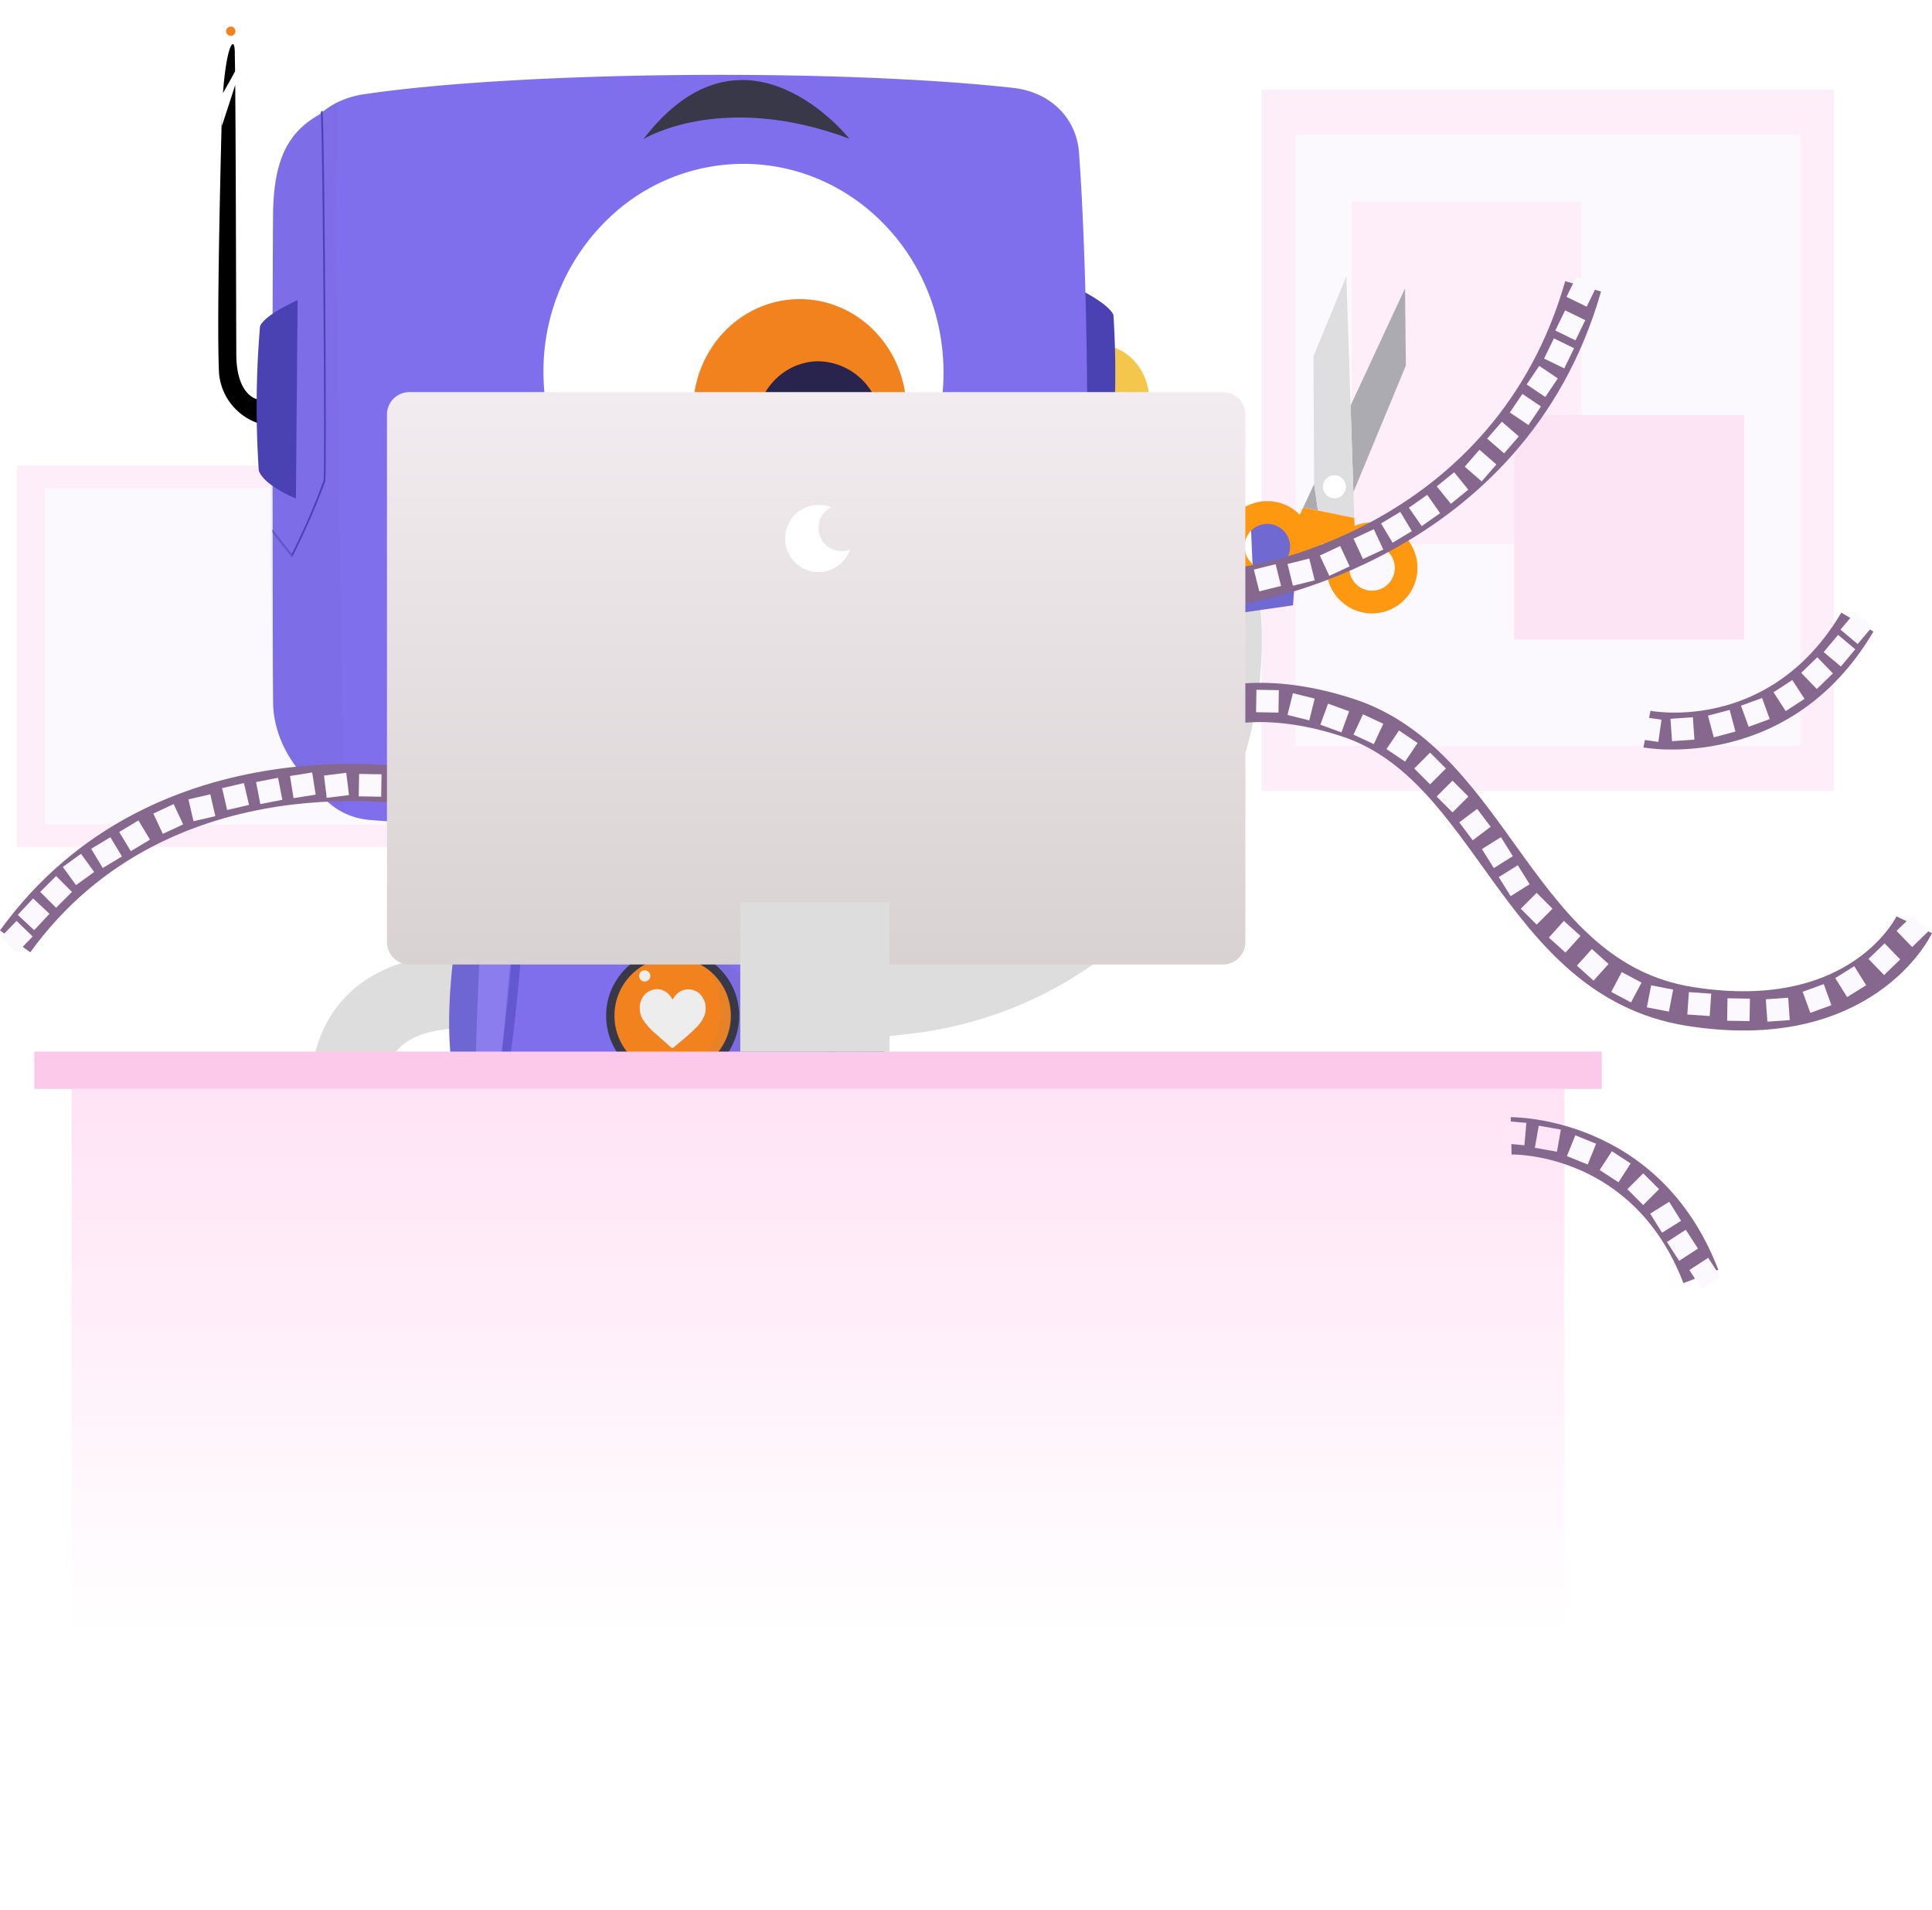 <svg xmlns="http://www.w3.org/2000/svg" xmlns:xlink="http://www.w3.org/1999/xlink" width="344.497" height="340.53" viewBox="0 0 344.497 340.53"><defs><style>.a,.ad,.x{fill:none;}.a{stroke:#707070;}.b{fill:#fdeef9;}.c{fill:#fbf9fe;}.d{fill:#fce4f5;}.e{clip-path:url(#a);}.f{fill:#ddd;}.g{fill:#f1821e;}.h{fill:#9c9c9b;}.i{fill:#6d66d3;}.j{fill:#7f6fec;}.k{fill:#393848;}.l{opacity:0.1;}.l,.o,.u{isolation:isolate;}.m{fill:#675ead;}.n{fill:#25193d;}.o{opacity:0.2;}.p{fill:#fff;}.q{fill:#4a42b3;}.r{fill:#ededee;}.s{fill:gray;}.t{fill:#333;}.u{opacity:0.5;}.v{fill:#f4c74c;}.w{fill:#28244e;}.x{stroke:#fff;stroke-miterlimit:10;}.y{fill:#7069d1;}.z{fill:#acabb1;}.aa{fill:#dedde0;}.ab{fill:#ff9811;}.ac{fill:#86678d;}.ad{stroke:#86678d;stroke-width:7px;}.ae{fill:#fdc9eb;}.af{fill:url(#b);}.ag{fill:url(#c);}.ah{fill:#ffe7f7;}</style><clipPath id="a"><rect class="a" width="255" height="191" transform="translate(354.081 42.575)"/></clipPath><linearGradient id="b" x1="0.5" x2="0.5" y2="1" gradientUnits="objectBoundingBox"><stop offset="0" stop-color="#f2ecf0"/><stop offset="1" stop-color="#d9d2d2"/></linearGradient><linearGradient id="c" x1="0.5" x2="0.5" y2="0.67" gradientUnits="objectBoundingBox"><stop offset="0" stop-color="#ffe3f5"/><stop offset="1" stop-color="#ffe3f5" stop-opacity="0"/></linearGradient></defs><g transform="translate(-730 -4764)"><rect class="b" width="102" height="125" transform="translate(955 4780)"/><rect class="c" width="90" height="109" transform="translate(961 4788)"/><rect class="b" width="41" height="61" transform="translate(971 4800)"/><rect class="d" width="41" height="40" transform="translate(1000 4838)"/><rect class="b" width="102" height="68" transform="translate(733 4847)"/><rect class="c" width="90" height="60" transform="translate(738 4851)"/><g transform="translate(405.919 4721.425)"><g class="e" transform="translate(-20)"><g transform="translate(382.996 27.575)"><g transform="translate(16.41 185.028)"><path class="f" d="M433.085,124.815a385.3,385.3,0,0,1-46.543-8.771c-34.012-8.844-50.736-20.164-51.128-34.6-.3-11,4.359-17.083,8.318-20.244,11.539-9.23,30.133-4.858,32.216-4.326L372.687,69.7l1.63-6.415L372.7,69.707c-3.647-.912-15.286-2.529-20.723,1.843-.872.7-3.514,2.828-3.334,9.536.333,12.331,44.72,25.767,85.972,30.585Z" transform="translate(-335.4 -55.379)"/></g><g transform="translate(125.71 113.343)"><circle class="g" cx="0.488" cy="0.488" r="0.488"/></g><g transform="translate(109.165 121.136)"><path class="f" d="M350.981,125.342l12.471-1.4a70.661,70.661,0,0,0,62.368-78.094l-.007-.067-14.627,1.637a55.953,55.953,0,0,1-49.3,61.889l-.073.007-12.471,1.4Z" transform="translate(-349.338 -45.778)"/></g><g transform="translate(99.934 184.129)"><rect class="h" width="13.151" height="3.945" transform="matrix(0.007, -1, 1, 0.007, 0, 13.151)"/></g><g transform="translate(110.376 176.171)"><path class="i" d="M349.687,54.048s6.1,2.782,7.287,4.831c.426,2.043,1.9,14.294.765,23.092-1.211,2.562-8.219,4.851-8.219,4.851Z" transform="translate(-349.52 -54.048)"/></g><g transform="translate(41.166 175.872)"><path class="i" d="M348.723,54s-6.954,3.261-8.165,5.3c-.446,2.036-2.149,13.729-1.1,22.54,1.191,2.575,8.238,4.931,8.238,4.931Z" transform="translate(-339.12 -54.003)"/></g><g transform="translate(104.129 272.207)"><circle class="j" cx="4.894" cy="4.894" r="4.894" transform="translate(0 0)"/></g><g transform="translate(100.392 268.598)"><path class="k" d="M355.069,68.018a8.2,8.2,0,1,1-6.968,9.277h0A8.214,8.214,0,0,1,355.069,68.018Zm1.57,11.067a2.977,2.977,0,1,0-3.361-2.535v.007A2.981,2.981,0,0,0,356.639,79.085Z" transform="translate(-348.02 -67.937)"/></g><g transform="translate(53.772 275.629)"><circle class="j" cx="4.894" cy="4.894" r="4.894" transform="translate(0 0)"/></g><g transform="translate(50.461 272.318)"><path class="k" d="M340.6,77.854a8.2,8.2,0,1,1,9.277,6.967h0A8.218,8.218,0,0,1,340.6,77.854Zm11.067-1.571a2.977,2.977,0,1,0-2.535,3.361h.013a2.972,2.972,0,0,0,2.522-3.361Z" transform="translate(-340.517 -68.496)"/></g><g transform="translate(45.099 166.494)"><path class="j" d="M408.335,70.616c1.551,26.22,2.788,52.266,2.729,63.486s-4.445,19.918-27.983,20.73-43.482,1.045-43.369-21.089.779-46.29,1.424-60.372c.566-12.384,8.019-20.9,32.635-20.776S408.4,59.07,408.335,70.616Z" transform="translate(-339.711 -52.594)"/></g><g class="l" transform="translate(104.925 170.821)"><path class="m" d="M348.7,53.244c6.109,3.048,8.831,7.66,8.8,13.7,1.923,26.127,2.2,52.28,2.722,63.486.306,6.369-2.036,13.263-7.966,16.191-1-25.088-1.131-57.391-2.216-82.526A34.943,34.943,0,0,0,348.7,53.244Z" transform="translate(-348.701 -53.244)"/></g><g transform="translate(111.188 246.977)"><path class="n" d="M349.642,71.1a.64.64,0,0,0,.672.606h0a.633.633,0,0,0,.672-.592l.04-5.816a.648.648,0,0,0-.666-.612h0a.645.645,0,0,0-.679.6Z" transform="translate(-349.642 -64.688)"/></g><g transform="translate(109.238 247.742)"><path class="n" d="M349.349,71.219a.634.634,0,0,0,.666.606h0a.634.634,0,0,0,.672-.6l.04-5.816a.634.634,0,0,0-.666-.606h0a.64.64,0,0,0-.679.6Z" transform="translate(-349.349 -64.803)"/></g><g transform="translate(107.275 248.614)"><path class="n" d="M349.054,71.35a.64.64,0,0,0,.672.606h0a.634.634,0,0,0,.672-.6l.04-5.816a.639.639,0,0,0-.666-.606h0a.645.645,0,0,0-.679.6Z" transform="translate(-349.054 -64.934)"/></g><g class="o" transform="translate(73.116 185.122)"><path class="m" d="M356.605,55.393s14.374,2.409,10.647,16.444c-2.163,8.132-11.513,9.876-20.863,5.018l-2.469-11.413Z" transform="translate(-343.921 -55.393)"/></g><g class="l" transform="translate(45.086 171.866)"><path class="p" d="M339.709,129.185c.113-22.134.785-46.3,1.431-60.365.293-6.4,2.422-11.746,7.793-15.419-5.9,29.793-4.8,75.585-1.79,88.029a21.661,21.661,0,0,0,1.225,5.1C342.917,143.453,339.663,138.156,339.709,129.185Z" transform="translate(-339.709 -53.401)"/></g><g transform="translate(50.849 218.803)"><path class="q" d="M341.127,104.873a3.714,3.714,0,0,0-.552-.519v-.033a5.122,5.122,0,0,0,3.973-.965c3.4-2.6,4.3-9.716,4.592-12.058.359-2.868.493-5.883.606-8.8a71.058,71.058,0,0,1,1.4-13.323c.952-3.966,4.585-6.116,7.473-7.207,4.066-1.557,8.425-1.531,12.258-1.511,4.345.02,9.376.339,13.848,2.582,1.99,1,4.2,2.276,5.3,4.891a21.287,21.287,0,0,1,1.224,6.881l.04.672c.14,1.983.226,3.993.326,5.943.093,2.1.193,4.266.353,6.389L392,88.2c.4,5.41,1.138,15.479,6.981,16.424a6.016,6.016,0,0,0,1.291.053,3.8,3.8,0,0,0-.586.5,5.057,5.057,0,0,1-.779-.067c-6.229-1-6.987-11.326-7.393-16.876l-.027-.373c-.16-2.13-.266-4.306-.359-6.409-.093-1.943-.186-3.953-.326-5.929l-.047-.672a20.849,20.849,0,0,0-1.178-6.721c-1.031-2.462-3.154-3.687-5.064-4.645-4.372-2.189-9.343-2.509-13.629-2.535-3.793-.013-8.1-.04-12.078,1.484-2.782,1.058-6.275,3.108-7.167,6.861a69.528,69.528,0,0,0-1.391,13.23c-.12,2.921-.246,5.949-.612,8.844-.519,4.146-1.584,9.936-4.785,12.384A5.458,5.458,0,0,1,341.127,104.873Z" transform="translate(-340.575 -60.454)"/></g><g transform="translate(69.16 184.217)"><circle class="k" cx="11.865" cy="11.865" r="11.865"/></g><g transform="translate(70.648 185.694)"><circle class="g" cx="10.377" cy="10.377" r="10.377"/></g><g transform="translate(75.158 191.339)"><path class="r" d="M344.229,59.687a3.96,3.96,0,0,0,.706,2.289,11.989,11.989,0,0,0,1.977,2.169c.639.586,1.3,1.145,1.956,1.724.3.273.605.539.918.812a.368.368,0,0,0,.519,0l.007-.007c.659-.559,1.331-1.1,1.983-1.664a26.368,26.368,0,0,0,2.01-1.843,6.584,6.584,0,0,0,1.318-1.817,3.752,3.752,0,0,0,.319-2.136,3.466,3.466,0,0,0-.559-1.5,2.957,2.957,0,0,0-4.758-.286,3.826,3.826,0,0,0-.479.665c-.047.087-.073.08-.12.007a3.785,3.785,0,0,0-1.018-1.2,2.7,2.7,0,0,0-2.143-.519,3,3,0,0,0-2.436,2.11,3.143,3.143,0,0,0-.146.559A3,3,0,0,0,344.229,59.687Z" transform="translate(-344.228 -56.327)"/></g><g class="l" transform="translate(77.248 187.677)"><path class="s" d="M344.542,74.078a14.307,14.307,0,0,0,3.454.792,10.5,10.5,0,0,0,10.7-10.282v-.439a10.756,10.756,0,0,0-4.206-8.372C356.328,56.356,362.137,73.865,344.542,74.078Z" transform="translate(-344.542 -55.777)"/></g><g class="l" transform="translate(69.912 163.953)"><path class="m" d="M343.789,57.077c-1.431-5.277,1.85-5.384,4.106-4.352,2,.912,5.929,2.289,6.768,2.788a.665.665,0,0,1,.7-.5,1.257,1.257,0,0,0,1.83.087c.333-.013.546.206.646.566.885-.426,4.765-1.63,6.834-2.349,2.349-.819,5.583-.665,3.986,4.785,1.111,5.883-2.076,5.237-4.678,4.006-1.624-.765-4.013-1.81-5.583-2.5v.02l-.359-.173-.532-.233c-.126.313-.326.5-.605.459a1.163,1.163,0,0,1-.772-.406h-.047a1.167,1.167,0,0,1-.805.326c-.26.013-.439-.166-.539-.453-1.391.612-4.632,2.016-6.715,2.768C345.313,62.9,342.5,62.647,343.789,57.077Z" transform="translate(-343.439 -52.212)"/></g><g transform="translate(67.429 162.829)"><path class="k" d="M343.416,56.907c-1.431-5.277,1.85-5.384,4.106-4.352,2,.912,5.923,2.289,6.768,2.788a.662.662,0,0,1,.692-.5,1.359,1.359,0,0,1,.9.433,1.388,1.388,0,0,1,.938-.346c.333-.013.546.206.646.566.885-.426,4.765-1.63,6.834-2.349,2.349-.812,5.583-.665,3.98,4.785,1.118,5.883-2.07,5.237-4.672,4.006-1.624-.765-4.013-1.81-5.59-2.489l.007.013-.359-.173-.539-.226c-.12.313-.319.492-.6.459a1.2,1.2,0,0,1-.779-.413H355.7a1.159,1.159,0,0,1-.812.333c-.26.007-.432-.166-.532-.452-1.384.606-4.625,2.016-6.708,2.768C344.94,62.73,342.125,62.478,343.416,56.907Z" transform="translate(-343.066 -52.043)"/></g><g transform="translate(81.564 166.994)"><path class="t" d="M354.011,58.565a3.337,3.337,0,0,1-.845-.166,29.848,29.848,0,0,1-3.554-1.364q-1.747-.759-3.467-1.577l-.646-.306a.542.542,0,0,1-.306-.546l.166-1.937.02,1.863a.445.445,0,0,0,.266.406c1.045.446,2.1.892,3.148,1.331,1.3.539,2.6,1.085,3.92,1.564a2.636,2.636,0,0,0,1.231.266,1.216,1.216,0,0,0,.845-.592,1.25,1.25,0,0,0,.187-.685,2.12,2.12,0,0,0-.492-1.417,1.542,1.542,0,0,1,.885,1.284,1.854,1.854,0,0,1-.759,1.724A1.1,1.1,0,0,1,354.011,58.565Z" transform="translate(-345.19 -52.669)"/></g><g transform="translate(79.781 166.568)"><path class="t" d="M345.358,52.605a2.658,2.658,0,0,0-.127,2.7A4.792,4.792,0,0,1,345.358,52.605Z" transform="translate(-344.923 -52.605)"/></g><g transform="translate(87.59 164.432)"><path class="t" d="M346.1,52.744c1.917-.359,2.862-.619,3.567-.346.832.326,1.318,1.125-1.291,4.871-.452.679-.346,1-.346,1s-.506-.273.6-1.943,1.491-2.928.958-3.374S346.1,52.744,346.1,52.744Z" transform="translate(-346.096 -52.284)"/></g><g transform="translate(68.184 166.189)"><path class="t" d="M347.406,58.071c-1.91.359-2.862.619-3.56.346-.832-.326-1.324-1.125,1.284-4.878.452-.672.346-.992.346-.992s.506.273-.592,1.943-1.5,2.928-.965,3.374S347.406,58.071,347.406,58.071Z" transform="translate(-343.18 -52.548)"/></g><g transform="translate(68.513 163.451)"><path class="t" d="M343.739,54.622c-.213-1.025-.127-1.717.306-1.93.619-.313,8.778,2.542,8.778,2.542-1.783-.792-7.972-3.2-8.724-3.094-.732.1-1.451.759-.146,3.314Z" transform="translate(-343.229 -52.137)"/></g><g class="u" transform="translate(80.01 207.943)"><path class="q" d="M346.621,69.688l-1.664-.013.052-10.853,1.664.013Z" transform="translate(-344.957 -58.822)"/></g><g class="u" transform="translate(44.94 171.979)"><path class="q" d="M341.351,94.471l-1.664-.106c.126-2.156,1.351-3.314,2.522-4.439a7.759,7.759,0,0,0,2.855-4.765c.832-4.918,2.216-19.152,3.081-31.743l1.664.12c-.759,11.014-2.163,26.346-3.108,31.9a9.39,9.39,0,0,1-3.347,5.7C342.282,92.155,341.43,92.961,341.351,94.471Z" transform="translate(-339.687 -53.418)"/></g><g class="u" transform="translate(106.037 172.245)"><path class="q" d="M356.913,94.571c-.073-1.5-.912-2.316-1.976-3.347a9.388,9.388,0,0,1-3.287-5.736c-.879-5.51-2.123-20.856-2.782-31.923l1.664-.106c.652,11.027,1.89,26.313,2.755,31.77a7.8,7.8,0,0,0,2.808,4.8c1.171,1.131,2.383,2.3,2.482,4.465Z" transform="translate(-348.868 -53.458)"/></g><g transform="translate(75.051 187.984)"><circle class="r" cx="0.996" cy="0.996" r="0.996"/></g><g transform="translate(3.827 81.321)"><path class="p" d="M333.509,50.376h.353a1.475,1.475,0,0,1,.652-1.165,1.8,1.8,0,0,0,.026-2.948,1.5,1.5,0,0,1-.632-1.178,1.475,1.475,0,0,1,.646-1.165,1.794,1.794,0,0,0,.027-2.948,1.488,1.488,0,0,1-.626-1.171l-.353-.007a1.866,1.866,0,0,0,.752,1.477,1.389,1.389,0,0,1-.02,2.342,1.8,1.8,0,0,0-.027,2.948,1.486,1.486,0,0,1,.632,1.171,1.505,1.505,0,0,1-.652,1.171A1.9,1.9,0,0,0,333.509,50.376Z" transform="translate(-333.509 -39.795)"/></g><g transform="translate(3.966 79.56)"><path class="p" d="M333.53,41.318h.346c.007-.772.918-1.391,2.036-1.384l2.4.02v-.393l-2.4-.013A2.137,2.137,0,0,0,333.53,41.318Z" transform="translate(-333.53 -39.53)"/></g><g transform="translate(3.873 91.875)"><path class="p" d="M335.872,43.2l2.4.027v-.4l-2.4-.02c-1.111-.007-2.01-.646-2-1.417l-.353-.007A2.14,2.14,0,0,0,335.872,43.2Z" transform="translate(-333.516 -41.381)"/></g><g transform="translate(0 19.736)"><g transform="translate(0.839 3.122)"><path d="M335.17,32.323c-.06-2.842-1.444-1.378-2.11,7.433.725-1.291,1.457-2.569,2.163-3.88C335.209,34.312,335.189,33.094,335.17,32.323Z" transform="translate(-333.06 -31.01)"/></g><g transform="translate(1.407)"><circle class="g" cx="0.832" cy="0.832" r="0.832"/></g><g transform="translate(0 10.417)"><path d="M333.6,36.365c-.439,17.422-.905,39.463-.526,47.136a10.346,10.346,0,0,0,7.26,8.991l-.26-4.312s-3.9-.453-3.92-8.105c-.053-15.872-.086-35.922-.193-47.967q-1.208,3.773-2.442,7.48c-.406,17.362-.452,36.688-.452,43.915" transform="translate(-332.934 -32.106)"/></g></g><g transform="translate(156.45 76.549)"><path class="v" d="M356.56,39.684a.609.609,0,0,1,.565-.606c4.512-.06,8.412,3.82,8.838,8.931s-2.782,9.609-7.254,10.282a.6.6,0,0,1-.652-.473A63.9,63.9,0,0,1,356.56,39.684Z" transform="translate(-356.444 -39.078)"/></g><g transform="translate(9.689 31.796)"><path class="j" d="M352.331,32.353c-11.952,3.474-17.735,6.628-17.861,21.641s-.08,77.075.013,86.831,8.844,20.39,23.977,21.4" transform="translate(-334.39 -32.353)"/></g><g transform="translate(150.61 65.616)"><path class="q" d="M356.5,37.435s6.934,3.048,8.079,5.51a161.5,161.5,0,0,1-.625,27.9c-1.271,3.035-8.392,8.345-8.392,8.345Z" transform="translate(-355.566 -37.435)"/></g><g transform="translate(13.561 28.344)"><path class="j" d="M463.044,163.544c-28.575,3.96-85.58,3.54-114.468,1.125a12.55,12.55,0,0,1-11.726-11.6c-2.755-27.378-1.9-78.812-1.045-105.93.206-6.468,5.151-10.887,11.493-11.832,27.544-4.113,84.143-4.672,115.886-1.145,6.368.705,11.253,5.144,11.719,11.6,1.937,26.805,2.136,78.373-.366,105.95A12.83,12.83,0,0,1,463.044,163.544Z" transform="translate(-334.972 -31.834)"/></g><g transform="translate(57.991 44.212)"><path class="p" d="M412.979,71.028c.173,16.93-10.561,31.324-25.388,35.942a34.29,34.29,0,0,1-9.909,1.564c-19.7.193-35.829-16.284-36.029-36.8a37.7,37.7,0,0,1,12.8-28.895h0a34.675,34.675,0,0,1,22.493-8.618C396.641,34.027,412.772,50.5,412.979,71.028Z" transform="translate(-341.648 -34.219)"/></g><g transform="translate(84.453 68.11)"><ellipse class="g" cx="19.021" cy="19.816" rx="19.021" ry="19.816" transform="translate(0 0.425) rotate(-0.64)"/></g><g transform="translate(72.095 132.934)"><path class="p" d="M386.2,47.6s-12.97,2.522-20.224,2.6c-8.205.08-20.1-2.2-20.1-2.2-1.464-.373-2.668,1.65-1.843,2.961,2.848,4.492,9.716,12.571,22.16,12.444S385.343,55.072,388.1,50.52C388.9,49.2,387.712,47.219,386.2,47.6Z" transform="translate(-343.768 -47.551)"/></g><g transform="translate(75.818 29.267)"><path class="k" d="M344.327,42.5s13.888-8.611,36.714-.067C381.041,42.435,362.454,18.851,344.327,42.5Z" transform="translate(-344.327 -31.973)"/></g><g class="l" transform="translate(9.368 33.081)"><path class="m" d="M334.756,139.734c.266,9.357,7.839,16.53,12.684,19.711-.552-41.878-1.844-85.014-1.258-126.9-2.8,2.123-11.3,4.9-11.4,18.74C334.577,78.983,333.918,109.841,334.756,139.734Z" transform="translate(-334.342 -32.546)"/></g><g transform="translate(95.925 79.404)"><path class="w" d="M369.6,50.973a11.371,11.371,0,0,0-11.253-11.466A10.932,10.932,0,0,0,352.1,41.6a11.575,11.575,0,0,0-4.745,9.623,11.133,11.133,0,1,0,22.247-.246Z" transform="translate(-347.348 -39.507)"/></g><g transform="translate(110.081 91.354)"><ellipse class="p" cx="4.675" cy="4.87" rx="4.675" ry="4.87" transform="translate(0 0.104) rotate(-0.64)"/></g><g transform="translate(88.98 70.444)"><ellipse class="p" cx="1.203" cy="1.254" rx="1.203" ry="1.254" transform="translate(0 0.027) rotate(-0.64)"/></g><g class="l" transform="translate(57.836 87.663)"><path class="s" d="M413.736,44.122a34.533,34.533,0,0,1-3.6,9.357c-9.683,17.156-32.016,22.886-49.884,12.8a37.7,37.7,0,0,1-18.627-25.534C344.666,45.087,376.1,84.916,413.736,44.122Z" transform="translate(-341.625 -40.748)"/></g><g transform="translate(161.258 95.828)"><path class="x" d="M357.166,41.975" transform="translate(-357.166 -41.975)"/></g><g transform="translate(13.11 34.711)"><path class="q" d="M340.388,32.791a3.063,3.063,0,0,1-.293.22c.326,5.783.759,62.555.486,65.722a117.4,117.4,0,0,1-5.677,13.09c.013.213.02.433.02.652a129.181,129.181,0,0,0,5.943-13.562l.013-.067c.133-1.284.086-18.221-.02-33.507C340.82,60.328,340.64,36.351,340.388,32.791Z" transform="translate(-334.904 -32.791)"/></g><g transform="translate(29.853)"><path d="M337.42,27.575" transform="translate(-337.42 -27.575)"/></g><g class="u" transform="translate(9.623 109.311)"><path class="q" d="M337.88,48.433,334.38,44v.606l3.527,4.479" transform="translate(-334.38 -44.001)"/></g><g transform="translate(6.847 68.511)"><path class="q" d="M341.271,37.87s-5.71,2.482-6.7,4.612a170.988,170.988,0,0,0-.226,25.78c.958,2.7,6.622,4.971,6.622,4.971Z" transform="translate(-333.963 -37.87)"/></g><g transform="translate(166.415 107.042)"><path class="y" d="M357.941,48.2l1.284,14.787,23.95-3.46,1.052-15.865-8.6,1.111.439,10.1-10.548.865.246-6.621Z" transform="translate(-357.941 -43.66)"/></g></g></g><g transform="translate(541.939 91.847)"><g transform="translate(22.965 2.136)"><path class="z" d="M371.932,51.314l-.153-13.76-9.707,20.891.507,15.43Z" transform="translate(-362.072 -37.554)"/></g><g transform="translate(14.522 37.027)"><path class="z" d="M363.419,47.489l1.936.4h0l-1.934-.4-.68-4.693L360.8,46.966l2.617.529Z" transform="translate(-360.803 -42.797)"/></g><g transform="translate(16.348)"><path class="aa" d="M361.191,74.26l.679,4.692,6.482,1.331-.153-4.592-.506-15.432-.752-23.025-5.863,14.248Zm5.61.885a2.028,2.028,0,1,1-1.584-2.389A2.036,2.036,0,0,1,366.8,75.145Z" transform="translate(-361.078 -37.233)"/></g><g transform="translate(0 40.062)"><path class="ab" d="M387.028,47.226a8.021,8.021,0,0,0-4.732.459l-.047-1.444h-.007l-9.1-1.85-.006-.007-.606,1.311a8.109,8.109,0,1,0,1.351,9.5V55.2l2.7-4.472.739,5.177.007-.013a8.11,8.11,0,1,0,9.7-8.671Zm-21.1,8.112a4.054,4.054,0,1,1,4.785-3.161A4.058,4.058,0,0,1,365.926,55.338ZM384.6,59.144a4.055,4.055,0,1,1,4.785-3.161A4.058,4.058,0,0,1,384.6,59.144Z" transform="translate(-358.621 -43.253)"/></g><g transform="translate(18.055 35.48)"><circle class="p" cx="2.028" cy="2.028" r="2.028"/></g></g><g transform="translate(324.081 178.754)"><path class="ac" d="M329.478,83.883l-5.4-3.9c27.651-38.2,76.27-28.669,76.756-28.549l-1.344,6.508C399.047,57.863,354.56,49.225,329.478,83.883Z" transform="translate(-324.081 -50.292)"/></g><g transform="translate(546.004 92.705)"><path class="ac" d="M357.367,94.812l.062-6.588c1.81-.26,44.633-6.981,57.171-50.862l6.389,1.837C407.253,87.293,357.86,94.739,357.367,94.812Z" transform="translate(-357.429 -37.362)"/></g><path class="ad" d="M15.754,10.29S27.409-4.2,53.581,4.352s30.133,46.566,60.985,51.485,40.039-14.551,40.039-14.551" transform="translate(510.808 166.153)"/><g transform="translate(617.123 151.793)"><path class="ac" d="M373.234,70.637a32.348,32.348,0,0,1-5.118-.359l1.251-6.542c.885.166,21.488,3.727,34.032-17.5l5.73,3.381C398.215,68.1,381.565,70.637,373.234,70.637Z" transform="translate(-368.116 -46.241)"/></g><g transform="translate(330.197 230.046)"><rect class="ae" width="279.499" height="6.655"/></g><g transform="translate(393.081 112.479)"><path class="af" d="M4,0H149.059a4,4,0,0,1,4,4V98.039a4,4,0,0,1-4,4H4a4,4,0,0,1-4-4V4A4,4,0,0,1,4,0Z"/></g><g transform="translate(456.081 203.427)"><rect class="f" width="26.619" height="26.619"/></g><g transform="translate(336.852 236.701)"><rect class="ag" width="266.19" height="146.404"/></g><g transform="matrix(0.819, -0.574, 0.574, 0.819, 590.438, 243.864)"><path class="ac" d="M390.109,104.086l-6.455-1.611c5.976-23.917-11.2-35.862-11.932-36.362l3.694-5.53C375.642,60.724,397.256,75.524,390.109,104.086Z" transform="translate(-371.722 -60.584)"/></g><path class="p" d="M-4346.975-1956.425a5.979,5.979,0,0,1-5.944-6,5.979,5.979,0,0,1,5.944-6,5.868,5.868,0,0,1,2.245.442,4.112,4.112,0,0,0-2.245,3.683,4.111,4.111,0,0,0,4.087,4.125,4.034,4.034,0,0,0,1.537-.3A5.95,5.95,0,0,1-4346.975-1956.425Z" transform="translate(4817 2101)"/></g><rect class="c" width="4" height="4" transform="matrix(0.719, 0.695, -0.695, 0.719, 732.951, 4928.172)"/><rect class="c" width="4" height="4" transform="translate(735.901 4924.173) rotate(43)"/><rect class="c" width="4" height="4" transform="translate(740 4920.172) rotate(45)"/><rect class="c" width="4" height="4" transform="translate(744.442 4916.207) rotate(54)"/><rect class="c" width="4" height="4" transform="matrix(0.515, 0.857, -0.857, 0.515, 749.685, 4913.256)"/><rect class="c" width="4" height="4" transform="matrix(0.515, 0.857, -0.857, 0.515, 754.685, 4910.256)"/><rect class="c" width="4" height="4" transform="translate(760.967 4907.342) rotate(65)"/><rect class="c" width="4" height="4" transform="translate(767.499 4905.602) rotate(77)"/><rect class="c" width="4" height="4" transform="translate(773.499 4903.602) rotate(77)"/><rect class="c" width="4" height="4" transform="translate(779.582 4902.655) rotate(79)"/><rect class="c" width="4" height="4" transform="translate(785.663 4901.712) rotate(81)"/><rect class="c" width="4" height="4" transform="matrix(0.122, 0.993, -0.993, 0.122, 791.741, 4901.771)"/><rect class="c" width="4" height="4" transform="matrix(-0.017, 1, -1, -0.017, 798.035, 4902.035)"/><rect class="c" width="4" height="4" transform="matrix(0.242, 0.97, -0.97, 0.242, 957.457, 4864.576)"/><rect class="c" width="4" height="4" transform="matrix(-0.017, 1, -1, -0.017, 958.035, 4887.036)"/><rect class="c" width="4" height="4" transform="matrix(-0.242, 0.97, -0.97, -0.242, 964.424, 4888.544)"/><rect class="c" width="4" height="4" transform="matrix(-0.342, 0.94, -0.94, -0.342, 970.563, 4890.805)"/><rect class="c" width="4" height="4" transform="translate(976.658 4893.033) rotate(115)"/><rect class="c" width="4" height="4" transform="matrix(-0.559, 0.829, -0.829, -0.559, 982.776, 4896.461)"/><rect class="c" width="4" height="4" transform="translate(987.828 4901) rotate(135)"/><rect class="c" width="4" height="4" transform="translate(991.828 4906) rotate(135)"/><rect class="c" width="4" height="4" transform="matrix(-0.799, 0.602, -0.602, -0.799, 995.801, 4911.394)"/><rect class="c" width="4" height="4" transform="translate(999.756 4916.637) rotate(148)"/><rect class="c" width="4" height="4" transform="translate(1002.756 4921.637) rotate(148)"/><rect class="c" width="4" height="4" transform="translate(1006.828 4926) rotate(135)"/><rect class="c" width="4" height="4" transform="translate(1011.824 4930.852) rotate(132)"/><rect class="c" width="4" height="4" transform="translate(1016.824 4935.852) rotate(132)"/><rect class="ah" width="4" height="4" transform="translate(1002.167 4964.182) rotate(95)"/><rect class="ah" width="4" height="4" transform="translate(1008.317 4965.378) rotate(100)"/><rect class="c" width="4" height="4" transform="translate(1014.604 4967.895) rotate(112)"/><rect class="c" width="4" height="4" transform="translate(1020.767 4971.412) rotate(123)"/><rect class="c" width="4" height="4" transform="translate(1025.828 4976) rotate(135)"/><rect class="c" width="4" height="4" transform="matrix(-0.848, 0.53, -0.53, -0.848, 1029.756, 4981.636)"/><rect class="c" width="4" height="4" transform="translate(1032.767 4986.588) rotate(147)"/><rect class="c" width="4" height="4" transform="translate(1036.767 4991.588) rotate(147)"/><rect class="c" width="4" height="4" transform="matrix(-0.469, 0.883, -0.883, -0.469, 1022.705, 4939.173)"/><rect class="c" width="4" height="4" transform="translate(1028.345 4940.418) rotate(101)"/><rect class="c" width="4" height="4" transform="matrix(-0.139, 0.99, -0.99, -0.139, 1026.259, 4892.298)"/><rect class="c" width="4" height="4" transform="translate(1031.855 4891.865) rotate(86)"/><rect class="c" width="4" height="4" transform="translate(1038.414 4890.55) rotate(75)"/><rect class="c" width="4" height="4" transform="matrix(0.342, 0.94, -0.94, 0.342, 1044.195, 4888.436)"/><rect class="c" width="4" height="4" transform="translate(1049.588 4885.233) rotate(57)"/><rect class="c" width="4" height="4" transform="matrix(0.695, 0.719, -0.719, 0.695, 1054.049, 4881.171)"/><rect class="c" width="4" height="4" transform="matrix(0.766, 0.643, -0.643, 0.766, 1057.753, 4877.182)"/><rect class="c" width="4" height="4" transform="matrix(0.766, 0.643, -0.643, 0.766, 1060.753, 4873.182)"/><rect class="c" width="4" height="4" transform="translate(1035.135 4941.145) rotate(94)"/><rect class="c" width="4" height="4" transform="matrix(-0.017, 1, -1, -0.017, 1042.034, 4942.036)"/><rect class="c" width="4" height="4" transform="translate(1048.855 4941.866) rotate(86)"/><rect class="c" width="4" height="4" transform="matrix(0.342, 0.94, -0.94, 0.342, 1055.195, 4939.437)"/><rect class="c" width="4" height="4" transform="matrix(0.53, 0.848, -0.848, 0.53, 1060.636, 4936.244)"/><rect class="c" width="4" height="4" transform="matrix(0.695, 0.719, -0.719, 0.695, 1066.049, 4932.172)"/><rect class="c" width="4" height="4" transform="matrix(0.695, 0.719, -0.719, 0.695, 1071.049, 4927.172)"/><rect class="c" width="4" height="4" transform="matrix(0.242, 0.97, -0.97, 0.242, 963.457, 4863.576)"/><rect class="c" width="4" height="4" transform="translate(968.967 4861.342) rotate(65)"/><rect class="c" width="4" height="4" transform="translate(974.967 4858.342) rotate(65)"/><rect class="c" width="4" height="4" transform="translate(979.685 4855.256) rotate(59)"/><rect class="c" width="4" height="4" transform="matrix(0.574, 0.819, -0.819, 0.574, 984.491, 4852.215)"/><rect class="c" width="4" height="4" transform="translate(989.296 4848.188) rotate(51)"/><rect class="c" width="4" height="4" transform="translate(993.803 4844.179) rotate(41)"/><rect class="c" width="4" height="4" transform="translate(997.803 4839.179) rotate(41)"/><rect class="c" width="4" height="4" transform="matrix(0.829, 0.559, -0.559, 0.829, 1001.46, 4834.224)"/><rect class="c" width="4" height="4" transform="matrix(0.829, 0.559, -0.559, 0.829, 1004.46, 4829.224)"/><rect class="c" width="4" height="4" transform="matrix(0.899, 0.438, -0.438, 0.899, 1007.079, 4824.326)"/><rect class="c" width="4" height="4" transform="matrix(0.899, 0.438, -0.438, 0.899, 1011.079, 4813.326)"/><rect class="c" width="4" height="4" transform="matrix(0.899, 0.438, -0.438, 0.899, 1009.079, 4819.326)"/></g></svg>